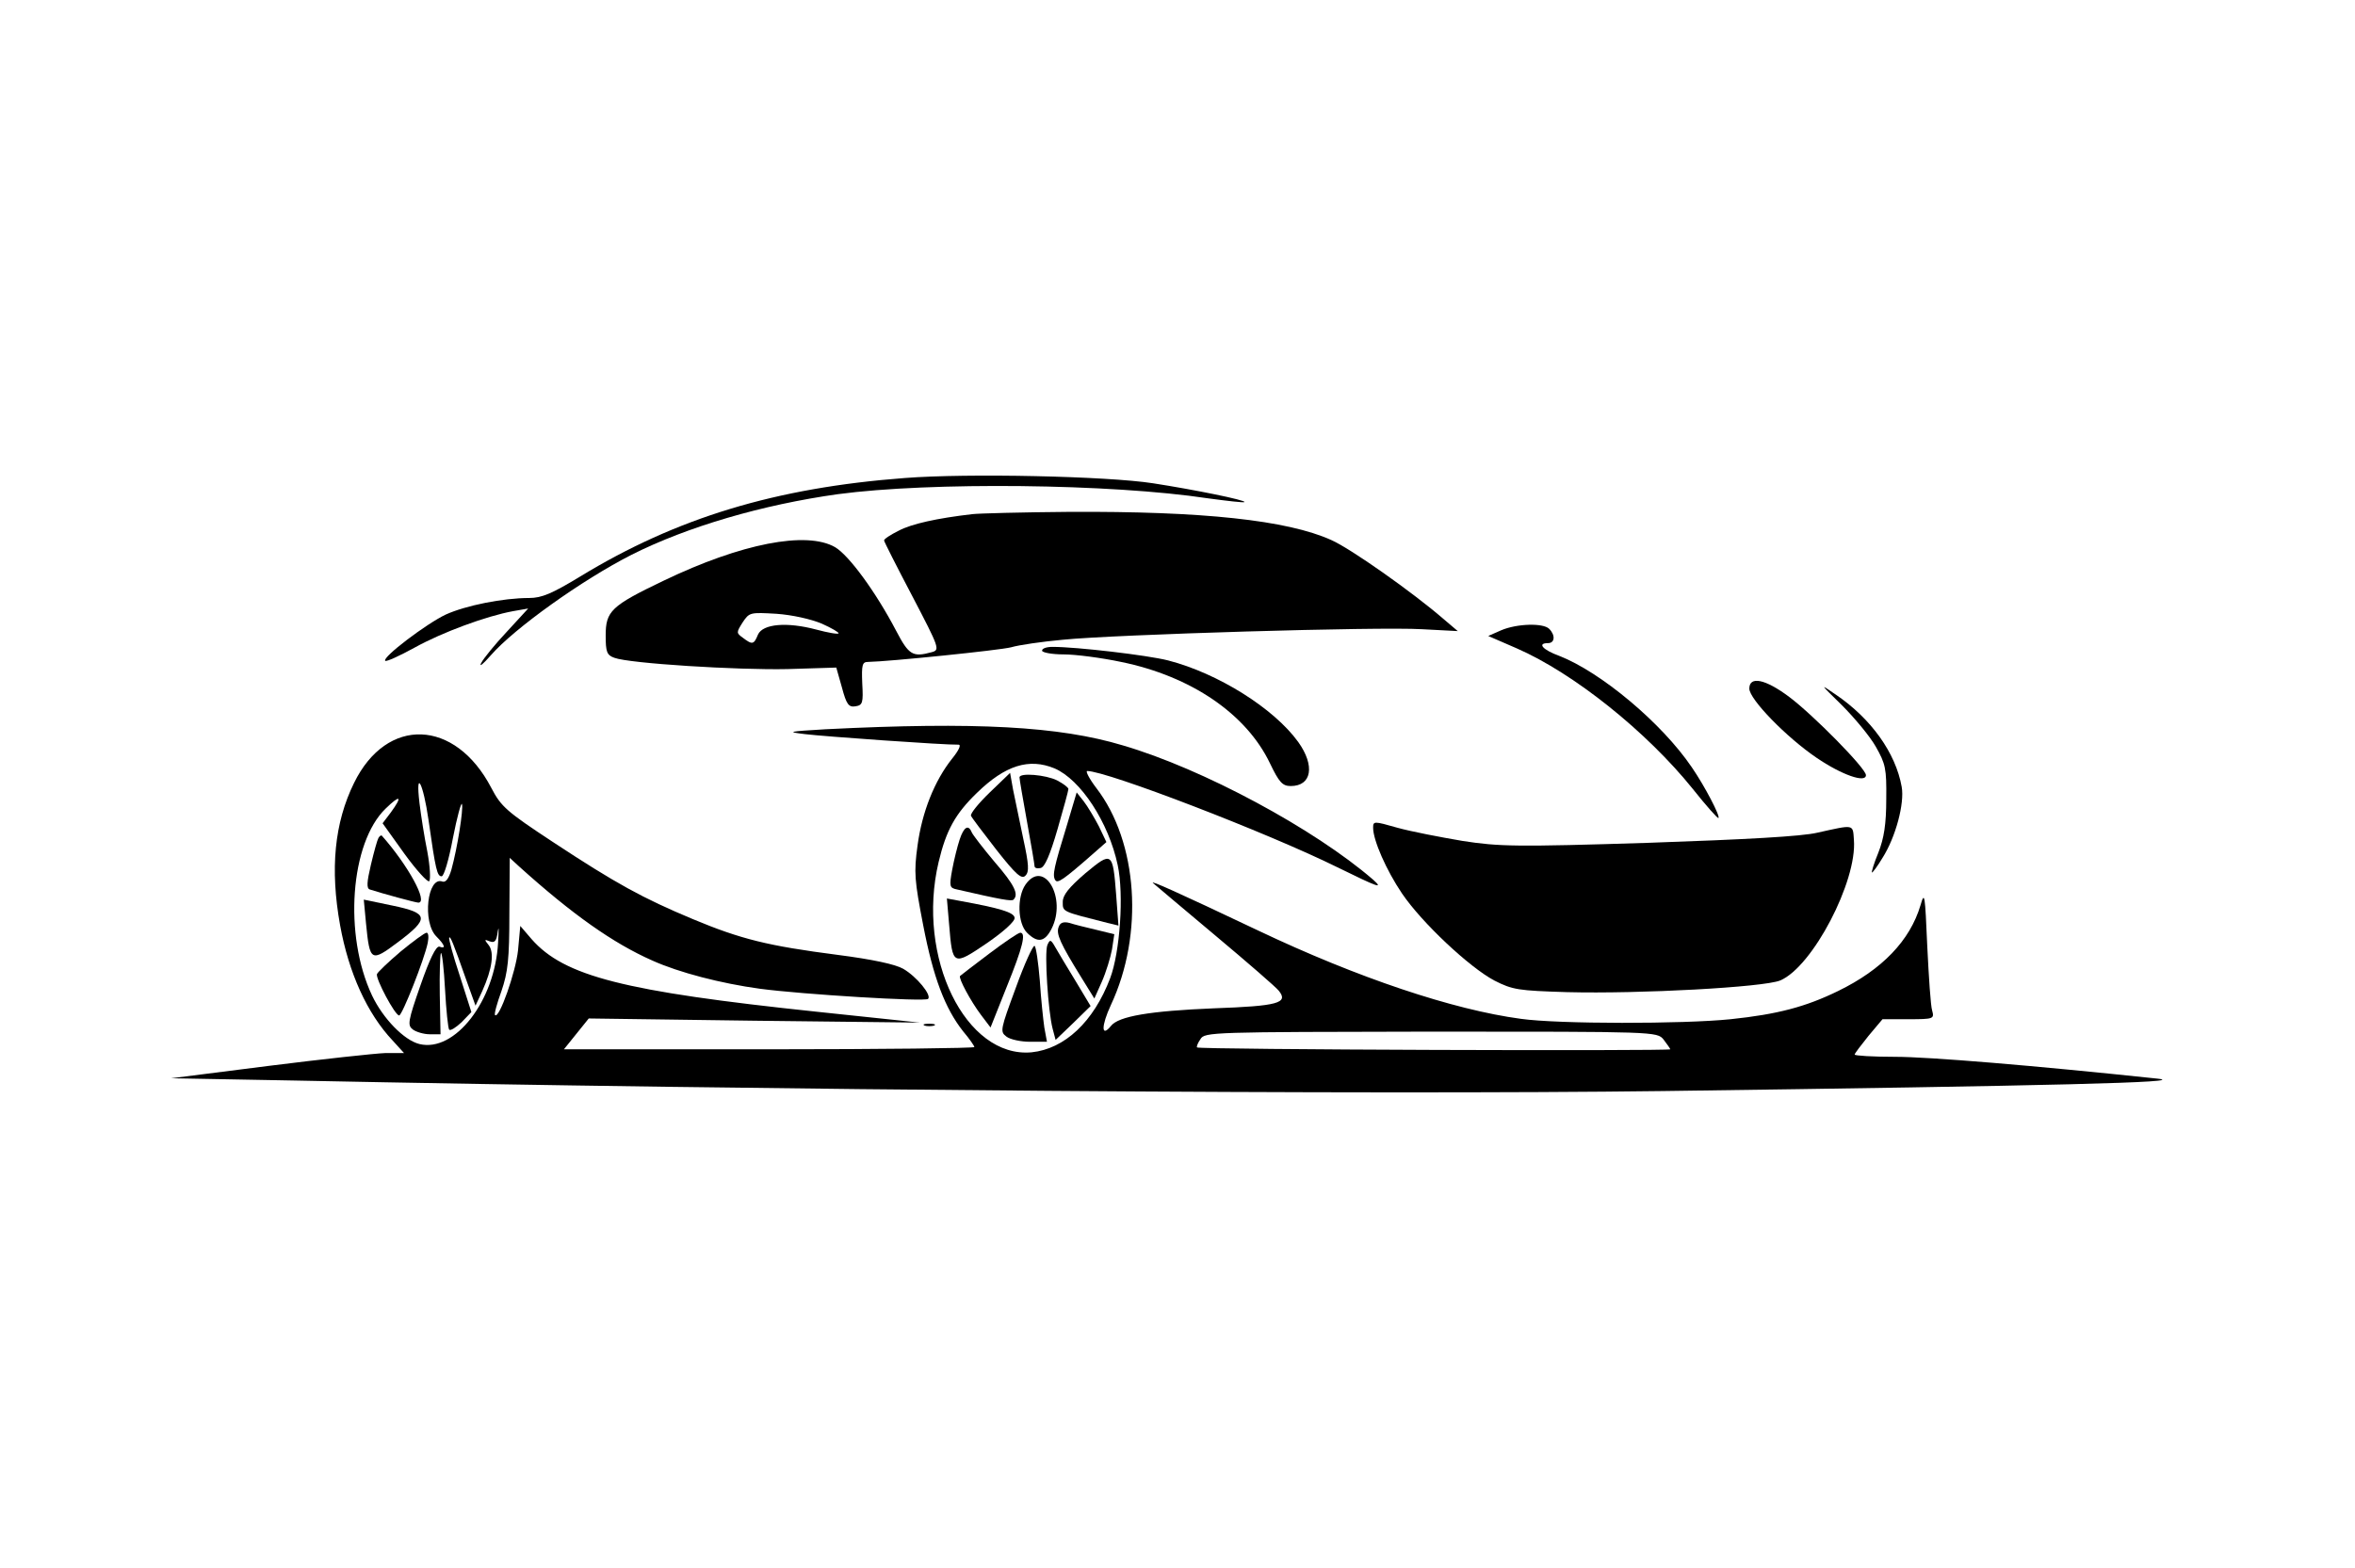 <?xml version="1.0" encoding="UTF-8" standalone="no"?> <svg xmlns="http://www.w3.org/2000/svg" version="1.0" width="626pt" height="417pt" viewBox="0 0 626 417" preserveAspectRatio="xMidYMid meet"><g transform="translate(0,417) scale(0.1,-0.1)" fill="#000000" stroke="none"><path d="M2405 2899 c-344 -26 -607 -106 -863 -262 -74 -45 -102 -57 -135 -57 -70 0 -169 -20 -222 -44 -51 -24 -170 -114 -161 -123 3 -3 38 13 78 35 74 41 191 84 262 97 l40 7 -57 -62 c-31 -33 -62 -71 -68 -83 -6 -12 5 -3 26 21 62 71 242 200 374 267 149 75 348 133 548 161 246 33 726 28 984 -11 52 -7 95 -12 97 -10 5 5 -133 33 -243 50 -122 19 -493 27 -660 14z"></path><path d="M2585 2803 c-95 -11 -162 -26 -196 -44 -22 -11 -39 -22 -39 -26 0 -3 34 -70 75 -148 72 -138 74 -143 52 -149 -51 -14 -61 -8 -95 57 -54 103 -125 200 -162 222 -76 44 -250 10 -456 -89 -140 -67 -154 -81 -154 -146 0 -43 3 -52 23 -59 39 -15 327 -33 461 -30 l129 4 15 -53 c12 -45 18 -53 36 -50 19 3 21 9 18 61 -2 49 0 57 15 57 56 1 350 31 381 39 20 6 82 15 137 20 139 14 840 35 955 28 l95 -5 -40 34 c-80 69 -244 185 -296 208 -117 53 -342 77 -698 75 -125 -1 -239 -4 -256 -6z m-401 -291 c27 -12 47 -24 45 -26 -2 -3 -29 2 -59 10 -79 21 -142 15 -155 -13 -11 -27 -15 -28 -40 -9 -18 13 -18 14 -1 41 18 27 20 27 90 23 42 -3 91 -14 120 -26z"></path><path d="M3990 2494 l-34 -15 76 -33 c151 -66 345 -221 468 -374 35 -44 66 -79 68 -77 5 5 -36 84 -71 135 -80 118 -242 253 -352 296 -44 16 -60 34 -30 34 18 0 20 21 3 38 -16 16 -86 14 -128 -4z"></path><path d="M2770 2440 c0 -5 26 -10 58 -10 31 0 100 -9 152 -20 186 -38 333 -138 396 -270 24 -50 33 -60 55 -60 56 0 65 54 20 117 -65 90 -214 183 -346 217 -55 14 -243 36 -307 36 -16 0 -28 -4 -28 -10z"></path><path d="M4650 2339 c0 -28 98 -129 179 -184 66 -45 131 -68 131 -46 0 18 -140 160 -204 208 -64 48 -106 56 -106 22z"></path><path d="M4896 2295 c33 -33 74 -82 90 -110 26 -46 29 -58 28 -140 0 -66 -6 -104 -21 -142 -12 -29 -19 -53 -17 -53 2 0 15 17 28 39 35 55 59 145 51 189 -16 90 -81 181 -175 245 -44 30 -43 30 16 -28z"></path><path d="M2195 2231 c-101 -6 -105 -7 -55 -13 48 -6 372 -29 408 -28 8 0 0 -16 -17 -37 -47 -59 -80 -142 -92 -231 -10 -72 -8 -93 15 -212 27 -140 58 -221 106 -282 17 -20 30 -39 30 -42 0 -3 -245 -6 -545 -6 l-546 0 33 41 33 41 440 -6 440 -5 -275 29 c-512 54 -670 94 -757 193 l-30 35 -6 -65 c-6 -57 -50 -183 -61 -172 -3 2 5 31 17 64 17 50 21 84 21 207 l1 147 25 -23 c142 -128 250 -204 354 -250 71 -32 183 -61 286 -75 112 -15 439 -35 447 -27 10 10 -30 59 -66 80 -21 12 -81 25 -174 37 -186 24 -258 42 -385 95 -134 56 -205 95 -372 205 -123 81 -138 94 -164 144 -96 184 -278 191 -365 13 -52 -106 -64 -228 -37 -378 23 -127 72 -235 140 -307 l30 -33 -50 0 c-27 -1 -166 -16 -309 -34 l-260 -33 325 -6 c1274 -26 2862 -38 3640 -28 1041 14 1404 23 1315 33 -330 35 -608 58 -697 58 -60 0 -108 3 -108 6 0 3 17 25 37 50 l37 44 69 0 c67 0 69 1 63 23 -4 12 -9 89 -13 171 -6 139 -7 147 -18 109 -28 -94 -102 -171 -219 -228 -86 -42 -161 -62 -286 -75 -126 -13 -458 -13 -557 1 -180 24 -434 109 -699 235 -217 103 -289 135 -279 126 6 -5 80 -68 165 -139 86 -72 162 -138 169 -147 27 -33 -2 -41 -172 -47 -170 -7 -254 -21 -274 -47 -26 -32 -26 0 0 56 88 188 72 433 -39 577 -19 25 -29 45 -24 45 52 0 479 -164 665 -256 108 -53 124 -59 95 -33 -156 135 -453 295 -665 357 -169 51 -392 63 -790 43z m608 -104 c70 -30 144 -144 168 -257 17 -79 6 -232 -20 -301 -44 -116 -121 -188 -209 -197 -175 -16 -307 253 -247 506 20 84 44 128 102 184 75 73 138 93 206 65z m-1664 -137 c19 -134 23 -150 35 -150 6 0 19 43 30 102 11 56 22 96 24 90 4 -14 -12 -116 -28 -174 -7 -24 -15 -35 -24 -32 -40 15 -54 -108 -16 -146 23 -23 26 -34 8 -27 -9 2 -26 -33 -50 -102 -34 -97 -35 -107 -21 -118 9 -7 30 -13 45 -13 l29 0 -2 105 c-1 58 1 108 3 111 3 2 8 -41 11 -97 3 -55 8 -103 11 -107 4 -3 18 6 33 20 l26 27 -31 97 c-18 54 -30 99 -28 101 3 4 9 -9 47 -117 l23 -64 18 39 c27 60 32 103 17 122 -12 15 -12 16 3 10 13 -5 18 1 21 26 3 18 3 5 1 -29 -8 -155 -115 -293 -209 -270 -41 10 -97 68 -126 129 -76 161 -58 406 36 497 39 38 46 34 14 -10 l-22 -29 58 -81 c32 -44 62 -77 66 -73 4 5 2 40 -5 78 -8 39 -17 97 -21 130 -11 93 10 53 24 -45z m3283 -584 c9 -12 17 -23 18 -26 0 -5 -1253 -1 -1258 5 -2 2 2 12 9 22 11 19 31 19 613 20 596 0 601 0 618 -21z"></path><path d="M2631 2063 c-29 -28 -52 -56 -50 -62 2 -5 33 -46 68 -91 52 -66 67 -79 77 -68 10 10 9 29 -6 98 -10 47 -22 105 -27 130 l-8 45 -54 -52z"></path><path d="M2710 2103 c0 -5 9 -57 20 -118 11 -60 20 -114 20 -118 0 -5 7 -7 16 -5 11 2 25 34 45 103 16 55 29 103 29 107 0 4 -13 14 -30 23 -30 15 -100 21 -100 8z"></path><path d="M2837 1979 c-36 -117 -40 -136 -32 -149 6 -10 21 0 103 72 l33 29 -20 42 c-12 23 -30 53 -40 66 l-19 24 -25 -84z"></path><path d="M2551 1938 c-6 -18 -15 -54 -20 -81 -8 -44 -7 -48 13 -52 117 -27 146 -32 150 -27 15 14 2 40 -50 100 -31 37 -58 72 -61 79 -9 22 -21 14 -32 -19z"></path><path d="M2885 1848 c-44 -38 -60 -58 -60 -76 0 -27 -3 -25 119 -56 l29 -7 -6 81 c-9 116 -11 117 -82 58z"></path><path d="M2726 1818 c-23 -33 -21 -103 4 -128 28 -28 47 -25 65 10 42 82 -20 188 -69 118z"></path><path d="M2523 1711 c9 -109 10 -110 100 -49 45 31 76 59 74 68 -2 14 -38 25 -142 44 l-38 7 6 -70z"></path><path d="M2814 1705 c-7 -18 4 -43 61 -135 l34 -55 20 45 c11 25 23 64 27 86 l6 40 -49 12 c-26 6 -58 14 -70 18 -16 4 -25 1 -29 -11z"></path><path d="M2629 1634 c-41 -31 -75 -57 -77 -59 -5 -5 28 -67 56 -104 l25 -33 43 108 c43 106 52 144 36 144 -5 0 -42 -25 -83 -56z"></path><path d="M2784 1657 c-8 -21 2 -176 14 -222 l8 -30 47 45 46 45 -39 65 c-22 36 -46 76 -54 90 -13 23 -15 23 -22 7z"></path><path d="M2700 1543 c-41 -111 -42 -116 -25 -129 10 -8 39 -14 63 -14 l45 0 -7 38 c-3 21 -9 77 -12 125 -4 48 -10 90 -14 92 -4 2 -27 -48 -50 -112z"></path><path d="M1006 1942 c-3 -5 -12 -37 -20 -71 -11 -47 -12 -63 -3 -66 34 -11 122 -35 129 -35 27 0 -27 99 -97 178 -2 2 -6 -1 -9 -6z"></path><path d="M973 1714 c10 -101 13 -103 85 -49 84 63 82 77 -14 97 l-77 16 6 -64z"></path><path d="M1065 1640 c-33 -28 -61 -55 -63 -60 -4 -12 48 -110 59 -110 8 0 67 149 76 193 3 15 2 27 -3 27 -5 0 -36 -23 -69 -50z"></path><path d="M3650 1969 c0 -33 35 -113 77 -175 53 -78 179 -196 245 -231 49 -25 64 -27 193 -31 194 -5 523 13 567 31 86 36 205 264 196 374 -3 42 2 41 -97 19 -42 -10 -189 -18 -450 -27 -351 -11 -396 -10 -493 5 -59 10 -137 25 -173 35 -63 18 -65 18 -65 0z"></path><path d="M2458 1443 c6 -2 18 -2 25 0 6 3 1 5 -13 5 -14 0 -19 -2 -12 -5z"></path></g></svg> 